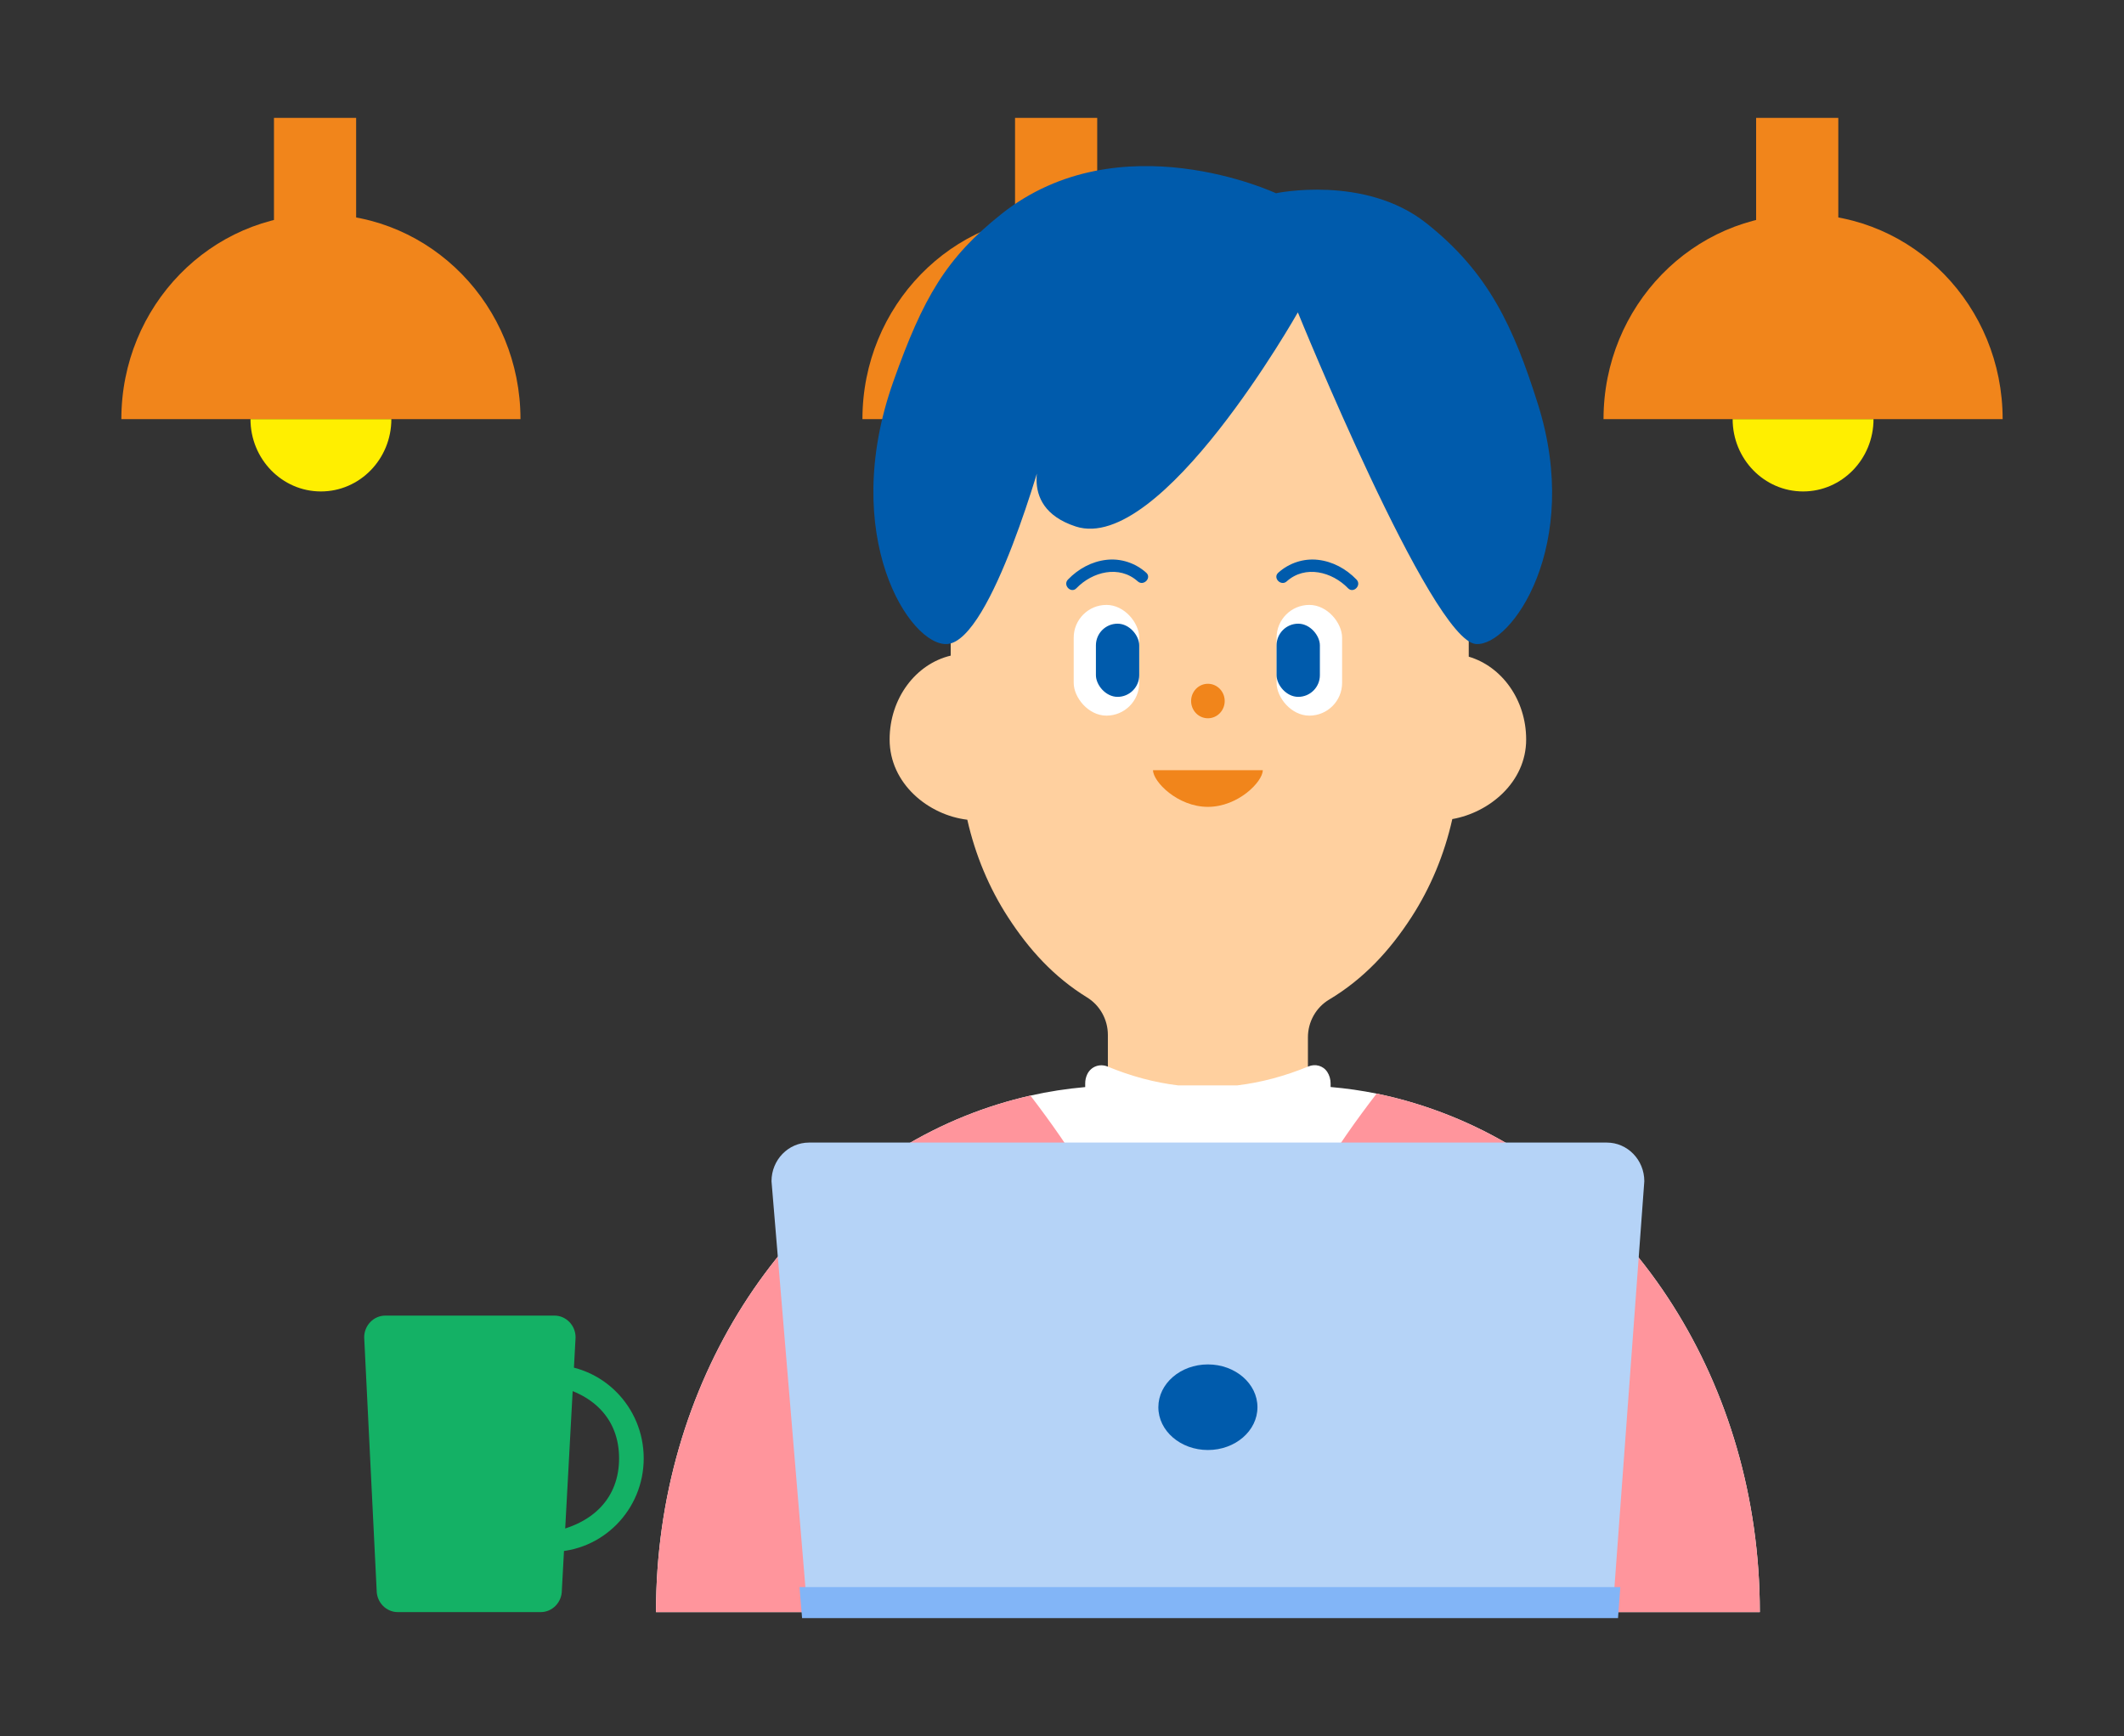 <?xml version="1.0" encoding="UTF-8"?><svg id="_レイヤー_3" xmlns="http://www.w3.org/2000/svg" width="186" height="152" viewBox="0 0 186 152"><rect x="0" y="0" width="186" height="152" fill="#333333" stroke="none"/><defs><style>.cls-1{fill:#14b165;}.cls-2{fill:#ffef00;}.cls-3{fill:#b5d3f7;}.cls-4{fill:#ffd09f;}.cls-5{fill:#fff;}.cls-6{fill:#f1851b;}.cls-7{fill:#005bac;}.cls-8{fill:#82b5f7;}.cls-9{fill:#ff959c;}</style></defs><rect class="cls-6" x="153.785" y="10.321" width="7.196" height="17.936"/><path class="cls-6" d="M140.421,36.698c0-9.906,7.824-17.936,17.476-17.936s17.476,8.03,17.476,17.936"/><path class="cls-2" d="M151.729,36.698c0,3.496,2.762,6.331,6.168,6.331s6.168-2.834,6.168-6.331"/><rect class="cls-6" x="88.888" y="10.321" width="7.196" height="17.936"/><path class="cls-6" d="M75.524,36.698c0-9.906,7.824-17.936,17.476-17.936s17.476,8.03,17.476,17.936"/><path class="cls-2" d="M86.832,36.698c0,3.496,2.762,6.331,6.168,6.331s6.168-2.834,6.168-6.331"/><rect class="cls-6" x="23.991" y="10.321" width="7.196" height="17.936"/><path class="cls-6" d="M10.627,36.698c0-9.906,7.824-17.936,17.476-17.936s17.476,8.03,17.476,17.936"/><path class="cls-2" d="M21.935,36.698c0,3.496,2.762,6.331,6.168,6.331s6.168-2.834,6.168-6.331"/><path class="cls-4" d="M133.647,64.748c0-3.479-2.135-6.397-5.028-7.251v-8.322s0-6.382,0-6.382c0-1.409-.109-2.789-.31-4.135-.578-3.877-1.954-7.453-3.935-10.517-4.116-6.366-10.837-10.517-18.437-10.517s-14.321,4.151-18.437,10.517c-1.981,3.064-3.358,6.64-3.935,10.517-.201,1.346-.31,2.726-.31,4.135v14.612c-3.057.724-5.35,3.735-5.35,7.342,0,3.876,3.405,6.624,6.803,7.025.702,3.105,1.916,5.984,3.551,8.511,1.846,2.855,4.031,5.259,6.935,7.047,1.137.7,1.823,1.947,1.823,3.281v14.201c0,2.144,1.74,3.882,3.887,3.882h9.745c2.147,0,3.887-1.738,3.887-3.882v-13.988c0-1.35.7-2.611,1.86-3.304,3.023-1.806,5.31-4.282,7.22-7.236,1.644-2.543,2.863-5.441,3.564-8.568,3.234-.565,6.468-3.221,6.468-6.968Z"/><ellipse class="cls-6" cx="105.777" cy="61.38" rx="1.471" ry="1.51"/><path class="cls-6" d="M110.583,67.434c0,1.005-2.152,3.212-4.806,3.212s-4.806-2.207-4.806-3.212h9.612Z"/><path class="cls-7" d="M100.372,50.142c-.947-.85-2.219-1.268-3.474-1.126-1.293.146-2.464.785-3.375,1.727-.475.492.265,1.253.741.76,1.396-1.444,3.748-2.054,5.368-.602.506.454,1.25-.304.741-.76h0Z"/><rect class="cls-5" x="94.025" y="52.964" width="5.737" height="9.695" rx="2.868" ry="2.868"/><rect class="cls-7" x="95.97" y="54.608" width="3.792" height="6.407" rx="1.896" ry="1.896"/><path class="cls-7" d="M112.68,50.902c1.619-1.452,3.972-.842,5.368.602.476.492,1.217-.268.741-.76-.911-.943-2.083-1.581-3.375-1.727-1.255-.142-2.526.276-3.474,1.126-.509.456.235,1.214.741.76h0Z"/><rect class="cls-5" x="111.791" y="52.964" width="5.737" height="9.695" rx="2.868" ry="2.868" transform="translate(229.32 115.623) rotate(180)"/><rect class="cls-7" x="111.791" y="54.608" width="3.792" height="6.407" rx="1.896" ry="1.896" transform="translate(227.374 115.623) rotate(180)"/><path class="cls-7" d="M94.194,46.095c-5.457-1.79-2.752-6.827-2.752-6.827,0,0-4.571,16.815-8.48,17.12-3.257.254-9.54-9.439-4.729-22.992,2.61-7.354,4.625-10.818,9.472-14.667,10.347-8.215,24.031-1.81,24.031-1.81,0,0,7.771-1.646,13.158,2.612,5.474,4.327,7.648,9.099,9.78,15.844,3.903,12.355-2.337,21.255-5.431,21.013-3.909-.305-15.589-29.039-15.589-29.039,0,0-11.971,21.202-19.46,18.746Z"/><path class="cls-5" d="M127.042,97.714c-2.092-.842-4.26-1.504-6.489-1.96-1.322-.271-2.668-.46-4.031-.579v-.311c0-.373-.106-.718-.286-.997-.371-.576-1.067-.737-1.656-.494-2.083.86-4.16,1.408-6.231,1.66h-5.185c-2.063-.252-4.12-.799-6.17-1.65-.671-.279-1.469-.017-1.797.705-.106.232-.165.496-.165.775v.318c-1.627.145-3.229.389-4.797.746-1.96.446-3.872,1.042-5.724,1.786-15.758,6.338-27.066,23.366-27.066,43.438h0s40.227,0,40.227,0h56.436c0-20.072-11.308-37.1-27.066-43.438Z"/><path class="cls-9" d="M154.108,141.151c0-20.071-11.308-37.1-27.066-43.438-2.092-.842-4.26-1.504-6.489-1.96-3.475,4.508-7.571,10.59-7.571,14.219v31.179h41.126Z"/><path class="cls-9" d="M90.235,95.927c-1.96.446-3.872,1.042-5.724,1.786-15.758,6.338-27.066,23.366-27.066,43.438h0s40.227,0,40.227,0v-31.179c0-3.583-3.993-9.556-7.437-14.045Z"/><path class="cls-1" d="M47.352,141.151h-12.519c-1.017,0-1.849-.857-1.849-1.905l-1.092-22.151c0-1.048.832-1.905,1.849-1.905h14.814c1.017,0,1.849.857,1.849,1.905l-1.203,22.151c0,1.048-.832,1.905-1.849,1.905Z"/><path class="cls-1" d="M48.282,119.502v1.761c3.646.692,5.931,2.955,5.931,6.426s-2.285,5.752-5.931,6.444v1.743c4.467,0,8.088-3.667,8.088-8.187s-3.622-8.187-8.088-8.187Z"/><path class="cls-3" d="M141.216,141.151h-70.504l-3.151-37.727c0-1.869,1.471-3.384,3.286-3.384h69.86c1.815,0,3.286,1.515,3.286,3.384l-2.776,37.727Z"/><ellipse class="cls-7" cx="105.777" cy="123.212" rx="4.339" ry="3.747"/><polygon class="cls-8" points="141.216 141.151 70.712 141.151 70.573 139.485 141.339 139.485 141.216 141.151"/><path class="cls-8" d="M141.692,141.679h-71.453l-.227-2.722h71.88l-.201,2.722ZM71.184,140.624h69.556l.045-.612h-69.653l.051.612Z"/></svg>